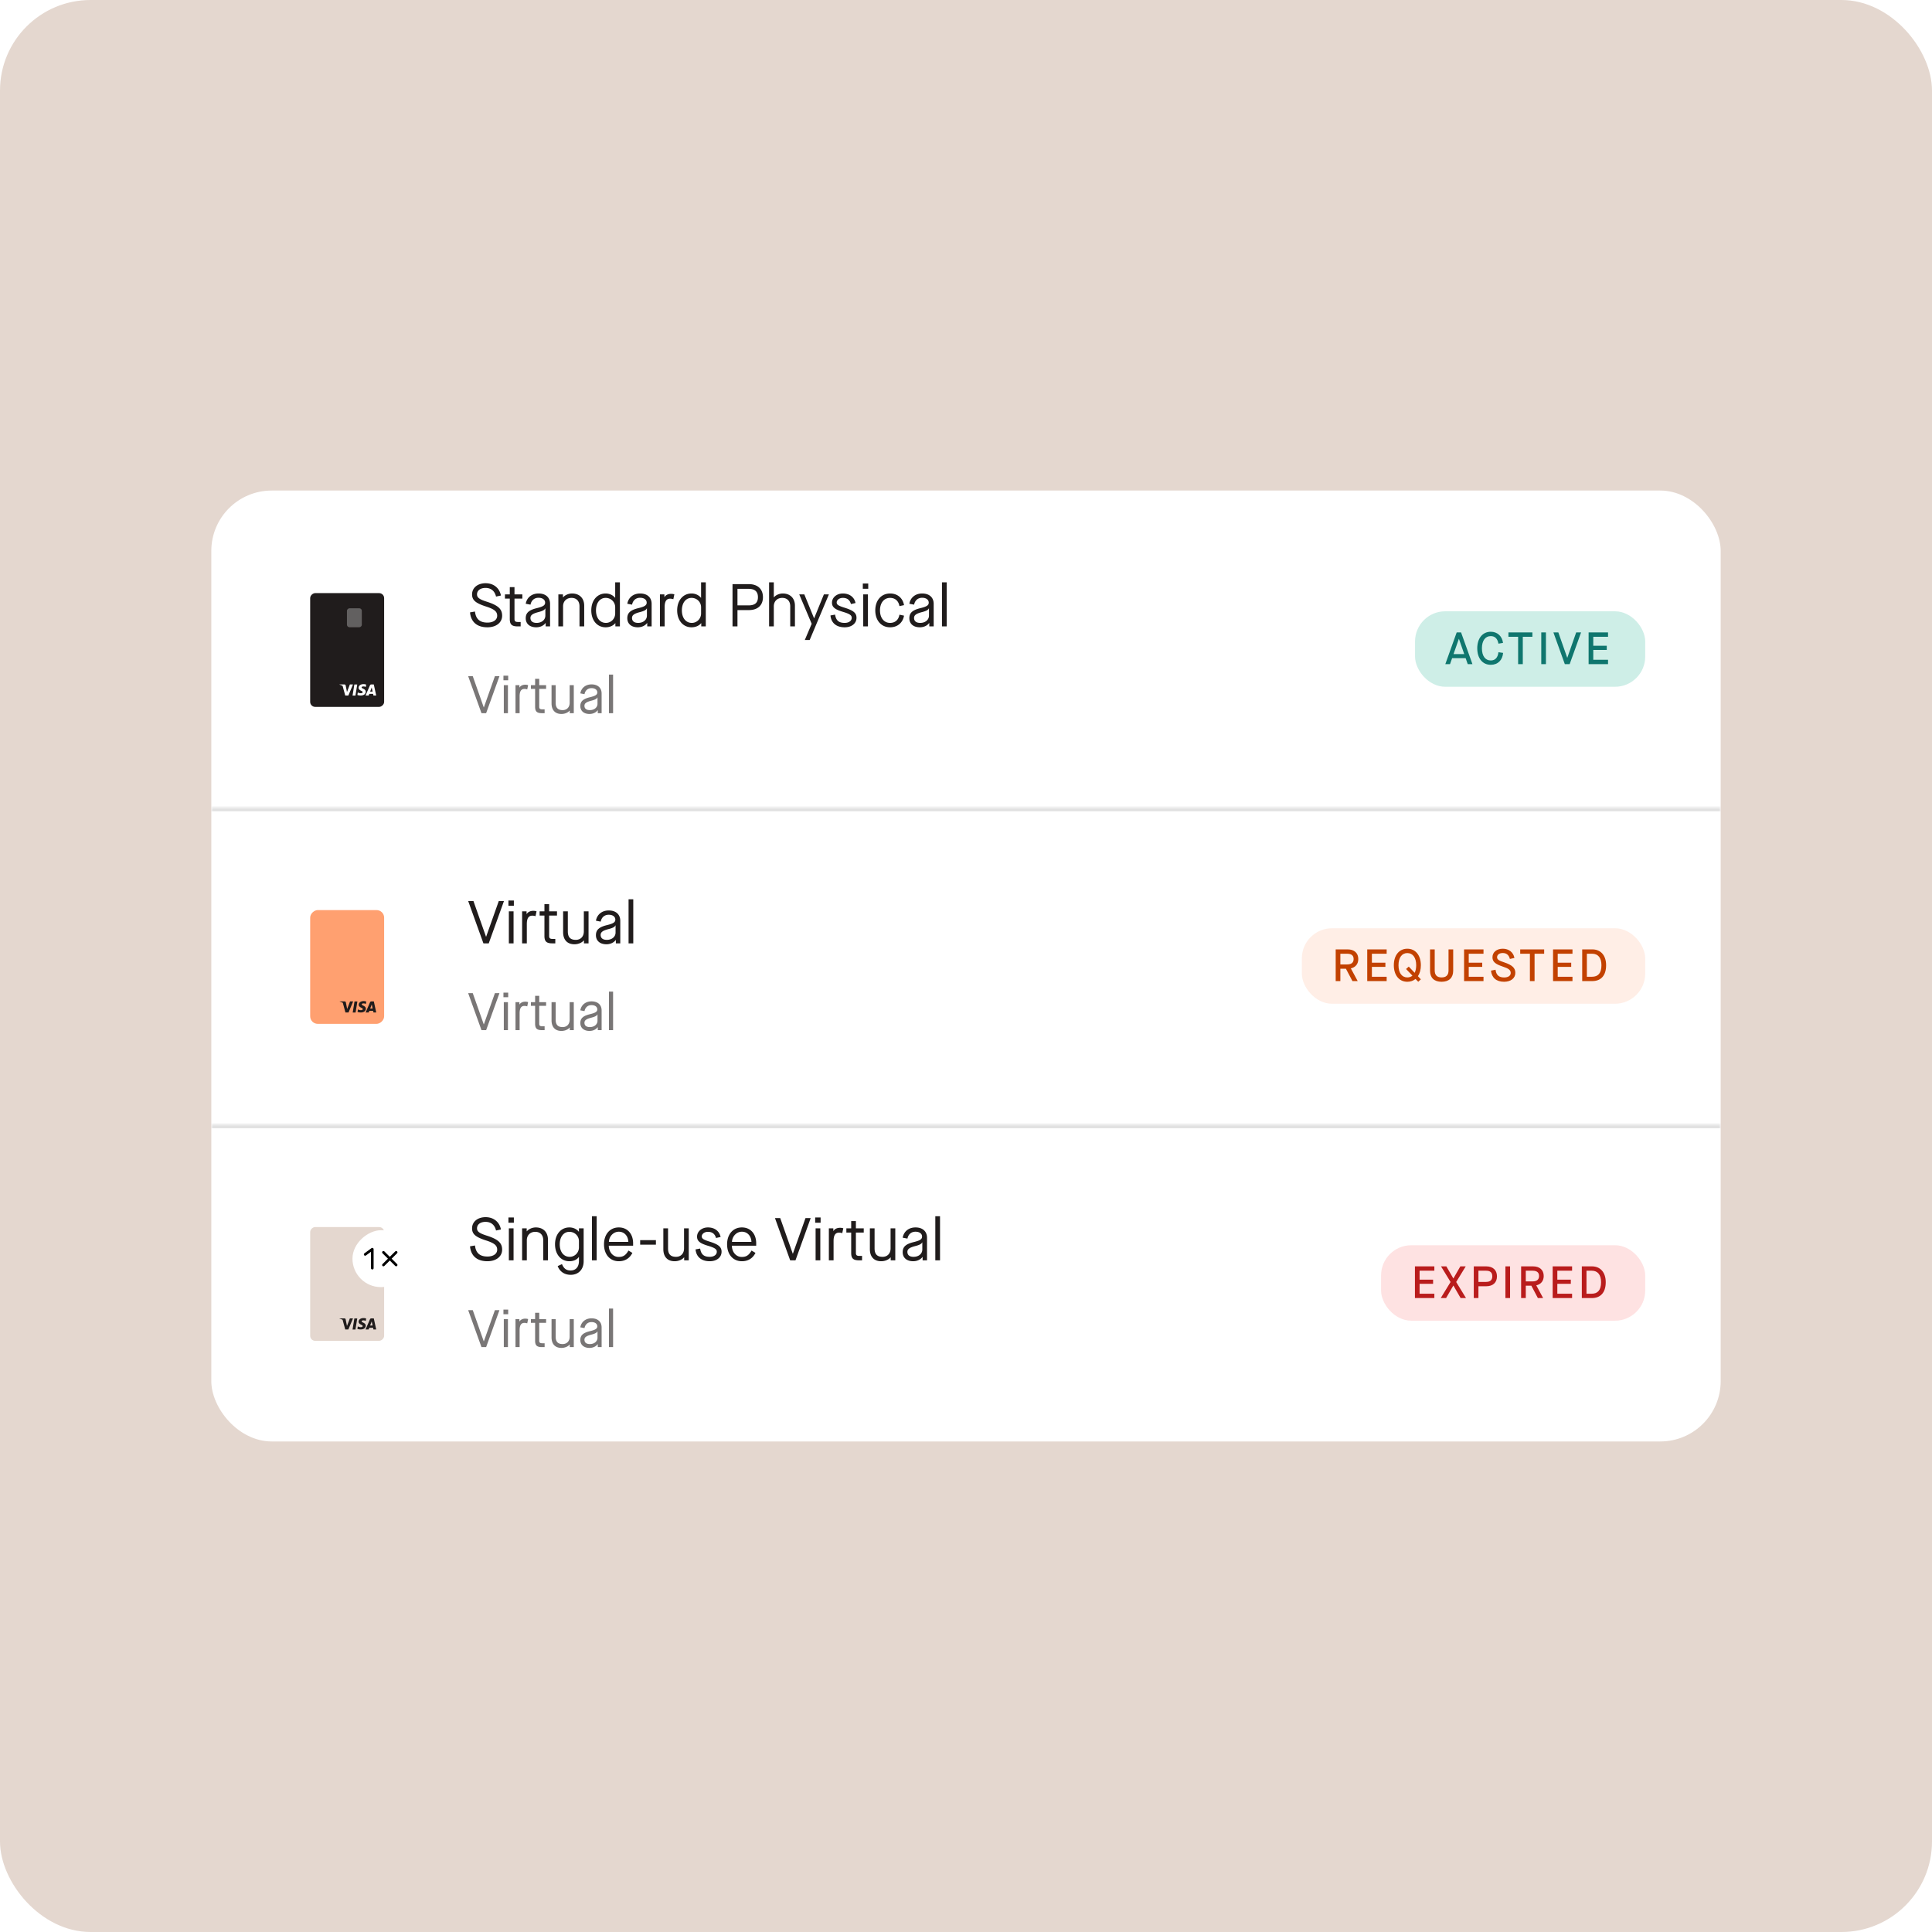 <svg xmlns="http://www.w3.org/2000/svg" fill="none" viewBox="0 0 512 512"><g clip-path="url(#a)"><rect width="512" height="512" fill="#E4D7CF" rx="24"/><g clip-path="url(#b)"><path fill="#fff" d="M56 130h400v84H56z"/><rect width="30.154" height="19.6" x="101.799" y="157.18" fill="#201C1C" rx="1.333" transform="rotate(90 101.799 157.18)"/><mask id="c" width="20" height="31" x="82" y="157" maskUnits="userSpaceOnUse" style="mask-type:alpha"><rect width="30.154" height="19.6" x="101.799" y="157.18" fill="#fff" rx="1.333" transform="rotate(90 101.799 157.18)"/></mask><g fill="#fff" fill-rule="evenodd" clip-rule="evenodd" mask="url(#c)"><path d="M99.059 181.386h-.608c-.188 0-.33.053-.412.244l-1.168 2.688h.826l.166-.441 1.007.001.096.44h.73l-.637-2.932Zm-.97 1.891.313-.82c-.004.008.065-.17.105-.28l.053.253.182.847h-.653ZM97.038 181.425a1.961 1.961 0 0 0-.695-.122c-.766 0-1.305.396-1.31.964-.004.42.385.654.68.793.301.144.403.235.401.363-.002.196-.241.285-.464.285a1.59 1.59 0 0 1-.73-.153l-.1-.047-.108.654c.181.082.516.152.863.156.815 0 1.344-.392 1.35-.998.003-.332-.203-.585-.65-.794-.272-.135-.438-.225-.436-.362 0-.121.14-.251.444-.251a1.4 1.4 0 0 1 .58.112l.07.034.105-.634ZM93.427 184.333l.48-2.931h.766l-.48 2.931h-.766ZM89.987 181.386h1.26c.17.007.306.062.354.248l.273 1.347v.002l.082.406.765-2.001h.828l-1.23 2.929-.827.001-.695-2.549a3.21 3.21 0 0 0-.82-.321l.01-.062Z"/></g><rect width="5.026" height="3.94" x="95.888" y="161.2" fill="#fff" opacity=".3" rx=".667" transform="rotate(90 95.888 161.2)"/><path fill="#201C1C" d="M129.168 166.24c-2.736 0-4.368-1.392-4.608-3.952l1.312-.224c.224 1.984 1.28 2.928 3.312 2.928 1.552 0 2.576-.72 2.576-1.808 0-1.136-.752-1.76-3.088-2.496-2.672-.88-3.568-1.664-3.568-3.168 0-1.744 1.472-2.96 3.584-2.96s3.696 1.264 4.064 3.264l-1.296.272c-.352-1.488-1.328-2.288-2.784-2.288-1.36 0-2.256.672-2.256 1.712 0 .864.64 1.328 2.688 1.968 2.912.944 3.968 1.92 3.968 3.68 0 1.824-1.584 3.072-3.904 3.072Zm9.258-8.72v1.12h-2.08v5.424c0 .544.224.768.928.768h.704V166h-.8c-1.536 0-2.08-.512-2.08-1.952v-5.408h-1.28v-1.12h1.28v-1.92h1.248v1.92h2.08Zm3.684 8.72c-1.712 0-2.784-.928-2.784-2.4 0-1.44.848-2.176 2.976-2.688 1.632-.4 2.16-.752 2.16-1.44 0-.784-.688-1.296-1.744-1.296-1.12 0-1.904.688-2.128 1.824l-1.264-.24c.288-1.664 1.616-2.72 3.392-2.72 1.904 0 3.056 1.056 3.056 2.752V166h-1.168v-.896h-.032c-.512.704-1.44 1.136-2.464 1.136Zm.096-1.168c1.36 0 2.32-.816 2.32-1.936v-1.904h-.032c-.176.416-.72.704-1.856.992-1.488.384-2.064.8-2.064 1.536 0 .848.576 1.312 1.632 1.312Zm7.014.928h-1.248v-8.48h1.216v.784h.032c.512-.608 1.472-1.024 2.384-1.024 1.968 0 3.216 1.264 3.216 3.232V166h-1.248v-5.328c0-1.376-.8-2.224-2.112-2.224-1.344 0-2.24.912-2.24 2.224V166Zm11.269.24c-2.224 0-3.792-1.824-3.792-4.48 0-2.656 1.568-4.48 3.808-4.48 1.056 0 1.952.464 2.496 1.136h.032v-4.096h1.248V166h-1.2v-.848h-.032c-.56.688-1.504 1.088-2.56 1.088Zm.096-1.168c1.344 0 2.448-1.104 2.448-2.496v-1.648c0-1.376-1.104-2.48-2.528-2.48-1.52 0-2.56 1.312-2.56 3.312 0 2 1.04 3.312 2.64 3.312Zm8.441 1.168c-1.712 0-2.784-.928-2.784-2.4 0-1.44.848-2.176 2.976-2.688 1.632-.4 2.16-.752 2.16-1.44 0-.784-.688-1.296-1.744-1.296-1.12 0-1.904.688-2.128 1.824l-1.264-.24c.288-1.664 1.616-2.72 3.392-2.72 1.904 0 3.056 1.056 3.056 2.752V166h-1.168v-.896h-.032c-.512.704-1.44 1.136-2.464 1.136Zm.096-1.168c1.36 0 2.32-.816 2.32-1.936v-1.904h-.032c-.176.416-.72.704-1.856.992-1.488.384-2.064.8-2.064 1.536 0 .848.576 1.312 1.632 1.312Zm7.015.928h-1.248v-8.48h1.184v.704h.032c.32-.528.944-.848 1.76-.848.304 0 .56.048.848.128l-.272 1.296a2.602 2.602 0 0 0-.832-.144c-.976 0-1.472.656-1.472 2.256V166Zm7.112.24c-2.224 0-3.792-1.824-3.792-4.48 0-2.656 1.568-4.48 3.808-4.48 1.056 0 1.952.464 2.496 1.136h.032v-4.096h1.248V166h-1.2v-.848h-.032c-.56.688-1.504 1.088-2.56 1.088Zm.096-1.168c1.344 0 2.448-1.104 2.448-2.496v-1.648c0-1.376-1.104-2.48-2.528-2.48-1.52 0-2.56 1.312-2.56 3.312 0 2 1.04 3.312 2.64 3.312Zm12.092.928h-1.312v-11.2h4.32c2.368 0 3.744 1.328 3.744 3.456 0 2.144-1.376 3.424-3.744 3.424h-3.008V166Zm0-9.952v4.384h2.928c1.696 0 2.496-.688 2.496-2.176 0-1.488-.816-2.208-2.496-2.208h-2.928Zm9.629 9.952h-1.248v-11.68h1.248v3.984h.032c.48-.608 1.44-1.024 2.352-1.024 1.952 0 3.216 1.264 3.216 3.232V166h-1.248v-5.328c0-1.376-.8-2.224-2.112-2.224-1.344 0-2.24.912-2.24 2.224V166Zm9.513 3.6h-1.296l1.824-4.288-3.296-7.792h1.344l2.576 6.32h.032l2.576-6.32h1.328l-5.088 12.08Zm9.266-3.36c-2.192 0-3.568-1.136-3.76-3.136l1.216-.224c.256 1.552.992 2.192 2.544 2.192 1.152 0 1.872-.576 1.872-1.344 0-.672-.512-1.04-2.336-1.584-2.128-.64-2.896-1.248-2.896-2.432 0-1.344 1.232-2.432 2.88-2.432 1.776 0 3.04.976 3.36 2.528l-1.216.272c-.288-1.072-.992-1.632-2.144-1.632-.944 0-1.632.56-1.632 1.216 0 .592.512.896 2.064 1.376 2.368.736 3.184 1.408 3.184 2.688 0 1.456-1.248 2.512-3.136 2.512Zm6.249-10.208h-1.44v-1.392h1.44v1.392Zm-.08 9.968h-1.248v-8.48h1.248V166Zm5.866.24c-2.32 0-3.92-1.808-3.92-4.48 0-2.672 1.6-4.48 3.92-4.48 1.952 0 3.376 1.2 3.696 3.088l-1.216.256c-.24-1.392-1.152-2.176-2.48-2.176-1.6 0-2.672 1.312-2.672 3.312 0 2 1.072 3.312 2.672 3.312 1.328 0 2.24-.784 2.48-2.176l1.216.256c-.32 1.888-1.744 3.088-3.696 3.088Zm7.893 0c-1.712 0-2.784-.928-2.784-2.4 0-1.44.848-2.176 2.976-2.688 1.632-.4 2.16-.752 2.16-1.44 0-.784-.688-1.296-1.744-1.296-1.12 0-1.904.688-2.128 1.824l-1.264-.24c.288-1.664 1.616-2.72 3.392-2.72 1.904 0 3.056 1.056 3.056 2.752V166h-1.168v-.896h-.032c-.512.704-1.44 1.136-2.464 1.136Zm.096-1.168c1.36 0 2.32-.816 2.32-1.936v-1.904h-.032c-.176.416-.72.704-1.856.992-1.488.384-2.064.8-2.064 1.536 0 .848.576 1.312 1.632 1.312Zm7.014.928h-1.248v-11.68h1.248V166Z"/><path fill="#201C1C" fill-opacity=".6" d="M128.83 189h-1.232l-3.528-9.8h1.218l2.912 8.26h.028l2.926-8.26h1.204l-3.528 9.8Zm5.848-8.722h-1.26v-1.218h1.26v1.218Zm-.07 8.722h-1.092v-7.42h1.092V189Zm3.096 0h-1.092v-7.42h1.036v.616h.028c.28-.462.826-.742 1.54-.742.266 0 .49.042.742.112l-.238 1.134a2.277 2.277 0 0 0-.728-.126c-.854 0-1.288.574-1.288 1.974V189Zm7.018-7.42v.98h-1.82v4.746c0 .476.196.672.812.672h.616V189h-.7c-1.344 0-1.82-.448-1.82-1.708v-4.732h-1.12v-.98h1.12v-1.68h1.092v1.68h1.82Zm4.061 7.63c-1.652 0-2.618-1.022-2.618-2.814v-4.816h1.092v4.662c0 1.316.588 1.946 1.848 1.946 1.134 0 1.862-.784 1.862-1.946v-4.662h1.092V189h-1.064v-.686h-.028c-.462.546-1.288.896-2.184.896Zm7.448 0c-1.498 0-2.436-.812-2.436-2.1 0-1.26.742-1.904 2.604-2.352 1.428-.35 1.89-.658 1.89-1.26 0-.686-.602-1.134-1.526-1.134-.98 0-1.666.602-1.862 1.596l-1.106-.21c.252-1.456 1.414-2.38 2.968-2.38 1.666 0 2.674.924 2.674 2.408V189h-1.022v-.784h-.028c-.448.616-1.26.994-2.156.994Zm.084-1.022c1.19 0 2.03-.714 2.03-1.694v-1.666h-.028c-.154.364-.63.616-1.624.868-1.302.336-1.806.7-1.806 1.344 0 .742.504 1.148 1.428 1.148Zm6.159.812h-1.092v-10.22h1.092V189Z"/><g clip-path="url(#d)"><rect width="61" height="20" x="375" y="162" fill="#CEEEE7" rx="8"/><path fill="#0F766E" d="M390.212 176h-1.248l-.552-1.572h-3.588l-.552 1.572h-1.248l3.012-8.4h1.164l3.012 8.4Zm-3.6-6.696-1.416 4.044h2.844l-1.404-4.044h-.024Zm8.452 6.876c-2.172 0-3.576-1.716-3.576-4.38 0-2.64 1.416-4.38 3.576-4.38 1.752 0 3.024 1.164 3.252 2.952l-1.212.204c-.228-1.308-.924-2.004-2.04-2.004-1.452 0-2.34 1.224-2.34 3.228 0 2.016.876 3.228 2.34 3.228 1.176 0 1.872-.744 2.04-2.184l1.236.18c-.168 1.944-1.416 3.156-3.276 3.156Zm8.491-.18h-1.236v-7.248h-2.568V167.6h6.348v1.152h-2.544V176Zm6.133 0h-1.236v-8.4h1.236v8.4Zm6.289 0h-1.284l-3.024-8.4h1.308l2.352 6.708h.024l2.352-6.708h1.296l-3.024 8.4Zm10.17 0h-5.148v-8.4h5.148v1.152h-3.912v2.376h3.576v1.104h-3.576v2.616h3.912V176Z"/></g><mask id="e" fill="#fff"><path d="M56 214h400v84H56v-84Z"/></mask><path fill="#fff" d="M56 214h400v84H56v-84Z"/><path fill="#000" fill-opacity=".12" d="M56 214v1h400v-2H56v1Z" mask="url(#e)"/><rect width="30.154" height="19.6" x="101.8" y="241.18" fill="#FFA070" rx="2.01" transform="rotate(90 101.8 241.18)"/><path fill="#201C1C" fill-rule="evenodd" d="M99.07 265.384h-.604c-.188 0-.328.052-.41.243l-1.162 2.689h.821l.165-.441 1.002.001c.024.103.096.44.096.44h.726l-.634-2.932Zm-.965 1.891.312-.82c-.005.007.064-.17.103-.28l.053.252.181.848h-.65ZM97.062 265.423a1.943 1.943 0 0 0-.69-.122c-.763 0-1.3.396-1.304.964-.005.42.383.654.675.794.3.143.402.234.4.362-.002.196-.24.285-.461.285-.309 0-.473-.044-.726-.153l-.1-.047-.108.654c.18.082.513.153.86.156.81 0 1.336-.392 1.342-.998.003-.332-.202-.585-.647-.794-.27-.135-.435-.225-.433-.362 0-.121.14-.251.441-.251.253-.004.435.053.578.112l.069.034.104-.634ZM93.47 268.332l.477-2.932h.763l-.478 2.932h-.762ZM90.046 265.384H91.3c.169.006.305.062.352.248l.273 1.348-.004-.01.003.01.08.407.762-2.002h.823l-1.224 2.929-.822.001-.691-2.549a3.215 3.215 0 0 0-.816-.321l.01-.061Z" clip-rule="evenodd"/><path fill="#201C1C" d="M129.52 250h-1.408l-4.032-11.2h1.392l3.328 9.44h.032l3.344-9.44h1.376L129.52 250Zm6.659-9.968h-1.44v-1.392h1.44v1.392Zm-.08 9.968h-1.248v-8.48h1.248V250Zm3.514 0h-1.248v-8.48h1.184v.704h.032c.32-.528.944-.848 1.76-.848.304 0 .56.048.848.128l-.272 1.296a2.602 2.602 0 0 0-.832-.144c-.976 0-1.472.656-1.472 2.256V250Zm7.997-8.48v1.12h-2.08v5.424c0 .544.224.768.928.768h.704V250h-.8c-1.536 0-2.08-.512-2.08-1.952v-5.408h-1.28v-1.12h1.28v-1.92h1.248v1.92h2.08Zm4.616 8.72c-1.888 0-2.992-1.168-2.992-3.216v-5.504h1.248v5.328c0 1.504.672 2.224 2.112 2.224 1.296 0 2.128-.896 2.128-2.224v-5.328h1.248V250h-1.216v-.784h-.032c-.528.624-1.472 1.024-2.496 1.024Zm8.488 0c-1.712 0-2.784-.928-2.784-2.4 0-1.44.848-2.176 2.976-2.688 1.632-.4 2.16-.752 2.16-1.44 0-.784-.688-1.296-1.744-1.296-1.12 0-1.904.688-2.128 1.824l-1.264-.24c.288-1.664 1.616-2.72 3.392-2.72 1.904 0 3.056 1.056 3.056 2.752V250h-1.168v-.896h-.032c-.512.704-1.44 1.136-2.464 1.136Zm.096-1.168c1.36 0 2.32-.816 2.32-1.936v-1.904h-.032c-.176.416-.72.704-1.856.992-1.488.384-2.064.8-2.064 1.536 0 .848.576 1.312 1.632 1.312Zm7.014.928h-1.248v-11.68h1.248V250Z"/><path fill="#201C1C" fill-opacity=".6" d="M128.83 273h-1.232l-3.528-9.8h1.218l2.912 8.26h.028l2.926-8.26h1.204l-3.528 9.8Zm5.848-8.722h-1.26v-1.218h1.26v1.218Zm-.07 8.722h-1.092v-7.42h1.092V273Zm3.096 0h-1.092v-7.42h1.036v.616h.028c.28-.462.826-.742 1.54-.742.266 0 .49.042.742.112l-.238 1.134a2.277 2.277 0 0 0-.728-.126c-.854 0-1.288.574-1.288 1.974V273Zm7.018-7.42v.98h-1.82v4.746c0 .476.196.672.812.672h.616V273h-.7c-1.344 0-1.82-.448-1.82-1.708v-4.732h-1.12v-.98h1.12v-1.68h1.092v1.68h1.82Zm4.061 7.63c-1.652 0-2.618-1.022-2.618-2.814v-4.816h1.092v4.662c0 1.316.588 1.946 1.848 1.946 1.134 0 1.862-.784 1.862-1.946v-4.662h1.092V273h-1.064v-.686h-.028c-.462.546-1.288.896-2.184.896Zm7.448 0c-1.498 0-2.436-.812-2.436-2.1 0-1.26.742-1.904 2.604-2.352 1.428-.35 1.89-.658 1.89-1.26 0-.686-.602-1.134-1.526-1.134-.98 0-1.666.602-1.862 1.596l-1.106-.21c.252-1.456 1.414-2.38 2.968-2.38 1.666 0 2.674.924 2.674 2.408V273h-1.022v-.784h-.028c-.448.616-1.26.994-2.156.994Zm.084-1.022c1.19 0 2.03-.714 2.03-1.694v-1.666h-.028c-.154.364-.63.616-1.624.868-1.302.336-1.806.7-1.806 1.344 0 .742.504 1.148 1.428 1.148Zm6.159.812h-1.092v-10.22h1.092V273Z"/><g clip-path="url(#f)"><rect width="91" height="20" x="345" y="246" fill="#FFEEE6" rx="8"/><path fill="#C24100" d="M357.992 256.628v.012l1.812 3.36h-1.392l-1.728-3.276h-1.476V260h-1.236v-8.4h3.168c1.752 0 2.82.96 2.82 2.556 0 1.296-.732 2.196-1.968 2.472Zm-2.784-3.876v2.832h1.812c1.116 0 1.704-.492 1.704-1.428 0-.936-.576-1.404-1.704-1.404h-1.812ZM367.479 260h-5.148v-8.4h5.148v1.152h-3.912v2.376h3.576v1.104h-3.576v2.616h3.912V260Zm9.064-4.2c0 1.176-.276 2.16-.78 2.904l.78.828-.696.648-.72-.756c-.588.492-1.32.756-2.172.756-2.16 0-3.576-1.74-3.576-4.38 0-2.64 1.416-4.38 3.576-4.38s3.588 1.74 3.588 4.38Zm-3.588 3.228c.528 0 .984-.156 1.356-.468l-1.692-1.764.72-.636 1.56 1.644c.264-.528.408-1.2.408-2.004 0-2.004-.888-3.228-2.352-3.228-1.452 0-2.34 1.224-2.34 3.228 0 2.004.888 3.228 2.34 3.228Zm9.083 1.152c-1.968 0-3.06-1.056-3.06-2.928V251.6h1.236v5.568c0 1.236.6 1.86 1.824 1.86 1.224 0 1.836-.624 1.836-1.836V251.6h1.236v5.652c0 1.872-1.116 2.928-3.072 2.928Zm11.105-.18h-5.148v-8.4h5.148v1.152h-3.912v2.376h3.576v1.104h-3.576v2.616h3.912V260Zm5.459.18c-2.04 0-3.264-1.044-3.48-2.952l1.212-.24c.18 1.416.888 2.052 2.292 2.052 1.056 0 1.728-.468 1.728-1.188 0-.768-.516-1.188-2.148-1.716-2.004-.66-2.688-1.32-2.688-2.448 0-1.344 1.116-2.268 2.736-2.268 1.608 0 2.82.96 3.084 2.448l-1.2.264c-.264-1.044-.9-1.572-1.884-1.572-.924 0-1.512.444-1.512 1.128 0 .564.444.888 1.872 1.344 2.16.72 2.964 1.488 2.964 2.796 0 1.404-1.2 2.352-2.976 2.352Zm8.074-.18h-1.236v-7.248h-2.568V251.6h6.348v1.152h-2.544V260Zm10.046 0h-5.148v-8.4h5.148v1.152h-3.912v2.376h3.576v1.104h-3.576v2.616h3.912V260Zm5.23 0H419.3v-8.4h2.7c2.16 0 3.636 1.548 3.636 4.188 0 2.868-1.476 4.212-3.684 4.212Zm-1.416-7.248v6.096h1.368c1.548 0 2.496-.876 2.496-3.06 0-2.016-.948-3.036-2.436-3.036h-1.428Z"/></g><mask id="g" fill="#fff"><path d="M56 298h400v84H56v-84Z"/></mask><path fill="#fff" d="M56 298h400v84H56v-84Z"/><path fill="#000" fill-opacity=".12" d="M56 298v1h400v-2H56v1Z" mask="url(#g)"/><rect width="30.154" height="19.6" x="101.799" y="325.18" fill="#E4D7CF" rx="1.333" transform="rotate(90 101.799 325.18)"/><mask id="h" width="20" height="31" x="82" y="325" maskUnits="userSpaceOnUse" style="mask-type:alpha"><rect width="30.154" height="19.6" x="101.799" y="325.18" fill="#fff" rx="1.333" transform="rotate(90 101.799 325.18)"/></mask><g fill="#201C1C" fill-rule="evenodd" clip-rule="evenodd" mask="url(#h)"><path d="M99.059 349.386h-.608c-.188 0-.33.053-.412.244l-1.168 2.688h.826l.166-.441 1.007.001.096.44h.73l-.637-2.932Zm-.97 1.891.313-.82c-.004.008.065-.17.105-.28l.053.253.182.847h-.653ZM97.038 349.425a1.961 1.961 0 0 0-.695-.122c-.766 0-1.305.396-1.31.964-.004.42.385.654.68.793.301.144.403.235.401.363-.002.196-.241.285-.464.285a1.59 1.59 0 0 1-.73-.153l-.1-.047-.108.654c.181.082.516.152.863.156.815 0 1.344-.392 1.35-.998.003-.332-.203-.585-.65-.794-.272-.135-.438-.225-.436-.362 0-.121.14-.251.444-.251a1.4 1.4 0 0 1 .58.112l.07.034.105-.634ZM93.427 352.333l.48-2.931h.766l-.48 2.931h-.766ZM89.987 349.386h1.26c.17.007.306.062.354.248l.273 1.347v.002l.082.407.765-2.002h.828l-1.23 2.929-.827.001-.695-2.549a3.21 3.21 0 0 0-.82-.321l.01-.062Z"/></g><g filter="url(#i)"><rect width="15.077" height="15.153" x="108.562" y="325.18" fill="#fff" rx="7.538" transform="rotate(90 108.562 325.18)"/><path stroke="#000" stroke-linecap="round" stroke-linejoin="round" stroke-width=".694" d="M98.662 330.205v5.026M96.775 331.587l1.887-1.382M104.983 331.043l-3.367 3.35M101.616 331.043l3.367 3.35"/></g><path fill="#201C1C" d="M129.168 334.24c-2.736 0-4.368-1.392-4.608-3.952l1.312-.224c.224 1.984 1.28 2.928 3.312 2.928 1.552 0 2.576-.72 2.576-1.808 0-1.136-.752-1.76-3.088-2.496-2.672-.88-3.568-1.664-3.568-3.168 0-1.744 1.472-2.96 3.584-2.96s3.696 1.264 4.064 3.264l-1.296.272c-.352-1.488-1.328-2.288-2.784-2.288-1.36 0-2.256.672-2.256 1.712 0 .864.64 1.328 2.688 1.968 2.912.944 3.968 1.92 3.968 3.68 0 1.824-1.584 3.072-3.904 3.072Zm7.011-10.208h-1.44v-1.392h1.44v1.392Zm-.08 9.968h-1.248v-8.48h1.248V334Zm3.514 0h-1.248v-8.48h1.216v.784h.032c.512-.608 1.472-1.024 2.384-1.024 1.968 0 3.216 1.264 3.216 3.232V334h-1.248v-5.328c0-1.376-.8-2.224-2.112-2.224-1.344 0-2.24.912-2.24 2.224V334Zm11.621 3.84c-1.632 0-2.912-.864-3.44-2.32l1.136-.512c.512 1.2 1.152 1.68 2.304 1.68 1.376 0 2.192-.96 2.192-2.512v-1.072h-.032c-.496.736-1.392 1.136-2.512 1.136-2.24 0-3.792-1.856-3.792-4.48 0-2.64 1.552-4.48 3.808-4.48.992 0 1.92.416 2.496 1.136h.032v-.896h1.248v8.736c0 2.144-1.36 3.584-3.44 3.584Zm-.256-4.768c1.36 0 2.448-1.12 2.448-2.496v-1.648c0-1.376-1.104-2.48-2.528-2.48-1.536 0-2.56 1.328-2.56 3.312 0 2 1.04 3.312 2.64 3.312Zm7.147.928h-1.248v-11.68h1.248V334Zm5.865.24c-2.352 0-3.92-1.808-3.92-4.48 0-2.672 1.584-4.48 3.92-4.48 2.288 0 3.792 1.696 3.792 4.208v.64h-6.448c.032 1.616 1.056 2.976 2.624 2.976 1.2 0 1.872-.448 2.592-1.696l1.04.624c-.736 1.456-1.968 2.208-3.6 2.208Zm-2.624-5.12h5.152c-.048-1.52-1.024-2.704-2.528-2.704-1.472 0-2.592 1.28-2.624 2.704Zm12.459.736h-4.176v-1.2h4.176v1.2Zm4.958 4.384c-1.888 0-2.992-1.168-2.992-3.216v-5.504h1.248v5.328c0 1.504.672 2.224 2.112 2.224 1.296 0 2.128-.896 2.128-2.224v-5.328h1.248V334h-1.216v-.784h-.032c-.528.624-1.472 1.024-2.496 1.024Zm9.304 0c-2.192 0-3.568-1.136-3.76-3.136l1.216-.224c.256 1.552.992 2.192 2.544 2.192 1.152 0 1.872-.576 1.872-1.344 0-.672-.512-1.04-2.336-1.584-2.128-.64-2.896-1.248-2.896-2.432 0-1.344 1.232-2.432 2.88-2.432 1.776 0 3.04.976 3.36 2.528l-1.216.272c-.288-1.072-.992-1.632-2.144-1.632-.944 0-1.632.56-1.632 1.216 0 .592.512.896 2.064 1.376 2.368.736 3.184 1.408 3.184 2.688 0 1.456-1.248 2.512-3.136 2.512Zm8.521 0c-2.352 0-3.92-1.808-3.92-4.48 0-2.672 1.584-4.48 3.92-4.48 2.288 0 3.792 1.696 3.792 4.208v.64h-6.448c.032 1.616 1.056 2.976 2.624 2.976 1.2 0 1.872-.448 2.592-1.696l1.04.624c-.736 1.456-1.968 2.208-3.6 2.208Zm-2.624-5.12h5.152c-.048-1.52-1.024-2.704-2.528-2.704-1.472 0-2.592 1.28-2.624 2.704Zm16.828 4.88h-1.408l-4.032-11.2h1.392l3.328 9.44h.032l3.344-9.44h1.376l-4.032 11.2Zm6.659-9.968h-1.44v-1.392h1.44v1.392Zm-.08 9.968h-1.248v-8.48h1.248V334Zm3.514 0h-1.248v-8.48h1.184v.704h.032c.32-.528.944-.848 1.76-.848.304 0 .56.048.848.128l-.272 1.296a2.602 2.602 0 0 0-.832-.144c-.976 0-1.472.656-1.472 2.256V334Zm7.997-8.48v1.12h-2.08v5.424c0 .544.224.768.928.768h.704V334h-.8c-1.536 0-2.08-.512-2.08-1.952v-5.408h-1.28v-1.12h1.28v-1.92h1.248v1.92h2.08Zm4.616 8.72c-1.888 0-2.992-1.168-2.992-3.216v-5.504h1.248v5.328c0 1.504.672 2.224 2.112 2.224 1.296 0 2.128-.896 2.128-2.224v-5.328h1.248V334h-1.216v-.784h-.032c-.528.624-1.472 1.024-2.496 1.024Zm8.488 0c-1.712 0-2.784-.928-2.784-2.4 0-1.44.848-2.176 2.976-2.688 1.632-.4 2.16-.752 2.16-1.44 0-.784-.688-1.296-1.744-1.296-1.12 0-1.904.688-2.128 1.824l-1.264-.24c.288-1.664 1.616-2.72 3.392-2.72 1.904 0 3.056 1.056 3.056 2.752V334h-1.168v-.896h-.032c-.512.704-1.44 1.136-2.464 1.136Zm.096-1.168c1.36 0 2.32-.816 2.32-1.936v-1.904h-.032c-.176.416-.72.704-1.856.992-1.488.384-2.064.8-2.064 1.536 0 .848.576 1.312 1.632 1.312Zm7.014.928h-1.248v-11.68h1.248V334Z"/><path fill="#201C1C" fill-opacity=".6" d="M128.83 357h-1.232l-3.528-9.8h1.218l2.912 8.26h.028l2.926-8.26h1.204l-3.528 9.8Zm5.848-8.722h-1.26v-1.218h1.26v1.218Zm-.07 8.722h-1.092v-7.42h1.092V357Zm3.096 0h-1.092v-7.42h1.036v.616h.028c.28-.462.826-.742 1.54-.742.266 0 .49.042.742.112l-.238 1.134a2.277 2.277 0 0 0-.728-.126c-.854 0-1.288.574-1.288 1.974V357Zm7.018-7.42v.98h-1.82v4.746c0 .476.196.672.812.672h.616V357h-.7c-1.344 0-1.82-.448-1.82-1.708v-4.732h-1.12v-.98h1.12v-1.68h1.092v1.68h1.82Zm4.061 7.63c-1.652 0-2.618-1.022-2.618-2.814v-4.816h1.092v4.662c0 1.316.588 1.946 1.848 1.946 1.134 0 1.862-.784 1.862-1.946v-4.662h1.092V357h-1.064v-.686h-.028c-.462.546-1.288.896-2.184.896Zm7.448 0c-1.498 0-2.436-.812-2.436-2.1 0-1.26.742-1.904 2.604-2.352 1.428-.35 1.89-.658 1.89-1.26 0-.686-.602-1.134-1.526-1.134-.98 0-1.666.602-1.862 1.596l-1.106-.21c.252-1.456 1.414-2.38 2.968-2.38 1.666 0 2.674.924 2.674 2.408V357h-1.022v-.784h-.028c-.448.616-1.26.994-2.156.994Zm.084-1.022c1.19 0 2.03-.714 2.03-1.694v-1.666h-.028c-.154.364-.63.616-1.624.868-1.302.336-1.806.7-1.806 1.344 0 .742.504 1.148 1.428 1.148Zm6.159.812h-1.092v-10.22h1.092V357Z"/><g clip-path="url(#j)"><rect width="70" height="20" x="366" y="330" fill="#FEE2E2" rx="8"/><path fill="#B91C1C" d="M380.12 344h-5.148v-8.4h5.148v1.152h-3.912v2.376h3.576v1.104h-3.576v2.616h3.912V344Zm3.107 0h-1.416l2.604-4.26-2.532-4.14h1.416l1.848 3.192h.024l1.836-3.192h1.428l-2.532 4.14 2.604 4.26h-1.428l-1.908-3.312h-.024l-1.92 3.312Zm8.575 0h-1.236v-8.4h3.312c1.776 0 2.832 1.008 2.832 2.64 0 1.644-1.056 2.628-2.844 2.628h-2.064V344Zm0-7.248v2.964h2.016c1.104 0 1.656-.492 1.656-1.476 0-1.008-.54-1.488-1.644-1.488h-2.028Zm8.383 7.248h-1.236v-8.4h1.236v8.4Zm6.948-3.372v.012l1.812 3.36h-1.392l-1.728-3.276h-1.476V344h-1.236v-8.4h3.168c1.752 0 2.82.96 2.82 2.556 0 1.296-.732 2.196-1.968 2.472Zm-2.784-3.876v2.832h1.812c1.116 0 1.704-.492 1.704-1.428 0-.936-.576-1.404-1.704-1.404h-1.812ZM416.62 344h-5.148v-8.4h5.148v1.152h-3.912v2.376h3.576v1.104h-3.576v2.616h3.912V344Zm5.231 0h-2.652v-8.4h2.7c2.16 0 3.636 1.548 3.636 4.188 0 2.868-1.476 4.212-3.684 4.212Zm-1.416-7.248v6.096h1.368c1.548 0 2.496-.876 2.496-3.06 0-2.016-.948-3.036-2.436-3.036h-1.428Z"/></g></g></g><defs><clipPath id="a"><path fill="#fff" d="M0 0h512v512H0z"/></clipPath><clipPath id="b"><rect width="400" height="252" x="56" y="130" fill="#fff" rx="16"/></clipPath><clipPath id="d"><rect width="61" height="20" x="375" y="162" fill="#fff" rx="8"/></clipPath><clipPath id="f"><rect width="91" height="20" x="345" y="246" fill="#fff" rx="8"/></clipPath><clipPath id="j"><rect width="70" height="20" x="366" y="330" fill="#fff" rx="8"/></clipPath><filter id="i" width="21.891" height="21.816" x="90.041" y="322.653" color-interpolation-filters="sRGB" filterUnits="userSpaceOnUse"><feFlood flood-opacity="0" result="BackgroundImageFix"/><feColorMatrix in="SourceAlpha" result="hardAlpha" values="0 0 0 0 0 0 0 0 0 0 0 0 0 0 0 0 0 0 127 0"/><feOffset dy=".842"/><feGaussianBlur stdDeviation="1.685"/><feComposite in2="hardAlpha" operator="out"/><feColorMatrix values="0 0 0 0 0.251 0 0 0 0 0.298 0 0 0 0 0.322 0 0 0 0.2 0"/><feBlend in2="BackgroundImageFix" result="effect1_dropShadow_8768_158883"/><feBlend in="SourceGraphic" in2="effect1_dropShadow_8768_158883" result="shape"/></filter></defs></svg>